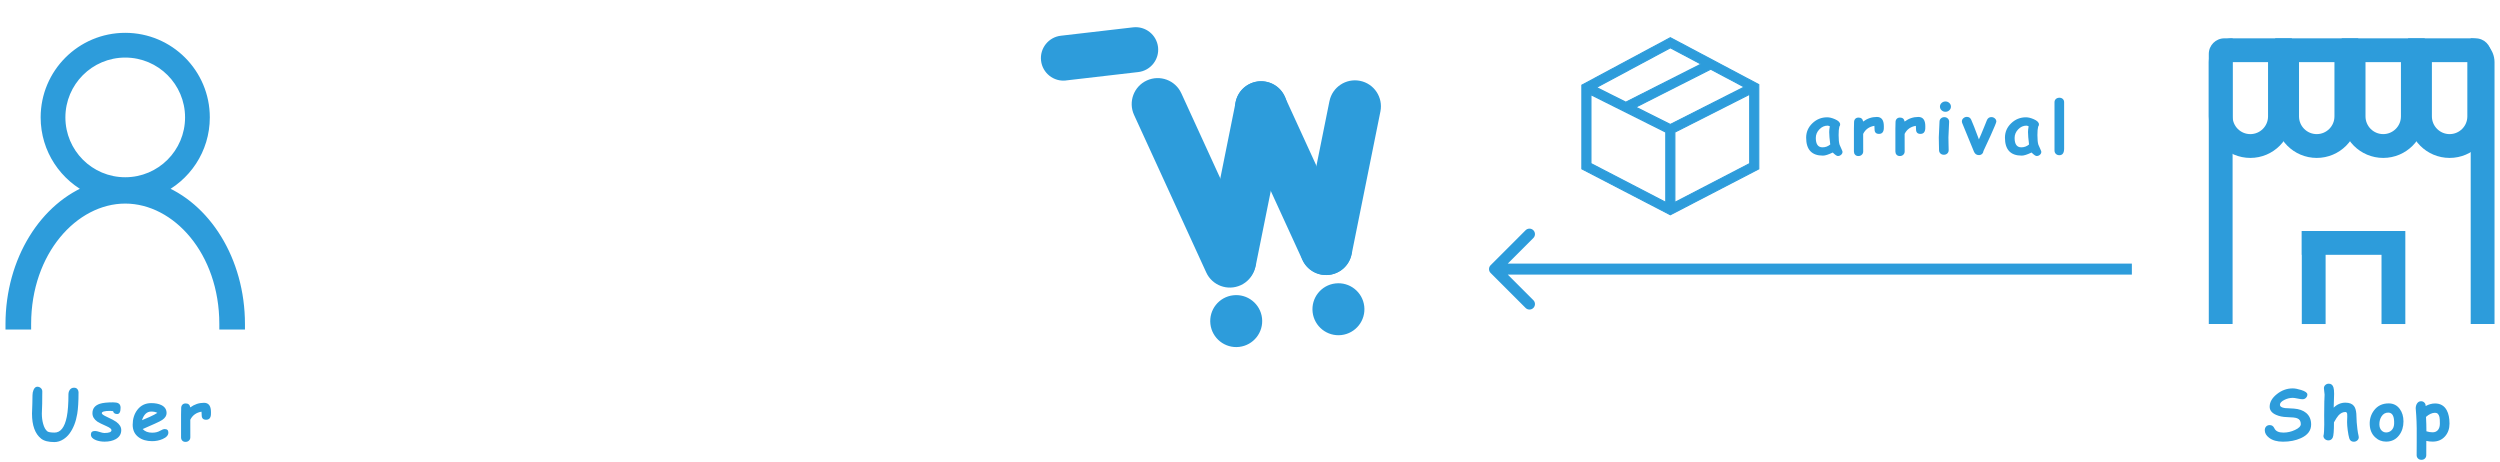 <?xml version="1.0" encoding="UTF-8"?>
<svg xmlns="http://www.w3.org/2000/svg" width="455" height="84" viewBox="0 0 455 84" fill="none">
  <path fill-rule="evenodd" clip-rule="evenodd" d="M406.333 11.309V21.185C406.333 22.965 407.777 24.409 409.558 24.409C411.339 24.409 412.783 22.965 412.783 21.185V11.309H406.333ZM404.839 6.976C403.271 6.976 402 8.247 402 9.815V21.185C402 25.359 405.384 28.742 409.558 28.742C413.732 28.742 417.116 25.359 417.116 21.185V6.976H404.839Z" fill="#2D9CDB"></path>
  <path fill-rule="evenodd" clip-rule="evenodd" d="M436.971 11.308H430.522V21.184C430.522 22.965 431.966 24.408 433.746 24.408C435.527 24.408 436.971 22.965 436.971 21.184V11.308ZM426.188 6.975V21.184C426.188 25.358 429.572 28.742 433.746 28.742C437.921 28.742 441.304 25.358 441.304 21.184V6.975H426.188Z" fill="#2D9CDB"></path>
  <path fill-rule="evenodd" clip-rule="evenodd" d="M424.87 11.308H418.421V21.184C418.421 22.965 419.865 24.408 421.646 24.408C423.427 24.408 424.87 22.965 424.87 21.184V11.308ZM414.088 6.975V21.184C414.088 25.358 417.471 28.742 421.646 28.742C425.82 28.742 429.204 25.358 429.204 21.184V6.975H414.088Z" fill="#2D9CDB"></path>
  <path fill-rule="evenodd" clip-rule="evenodd" d="M449.055 11.308H442.606V21.184C442.606 22.965 444.05 24.408 445.83 24.408C447.611 24.408 449.055 22.965 449.055 21.184V11.308ZM438.272 6.975V21.184C438.272 25.358 441.656 28.742 445.83 28.742C450.005 28.742 453.388 25.358 453.388 21.184V9.814C453.388 8.246 452.117 6.975 450.549 6.975H438.272Z" fill="#2D9CDB"></path>
  <path d="M402 11.309C402 8.916 403.94 6.976 406.333 6.976V58.974H402V11.309Z" fill="#2D9CDB"></path>
  <path d="M449.669 6.975C452.062 6.975 454.003 8.915 454.003 11.308V58.973H449.669V6.975Z" fill="#2D9CDB"></path>
  <path d="M418.927 42.043H423.26V58.973H418.927V42.043Z" fill="#2D9CDB"></path>
  <path d="M433.436 42.043H437.77V58.973H433.436V42.043Z" fill="#2D9CDB"></path>
  <path d="M418.927 42.043H435.857V46.376H418.927V42.043Z" fill="#2D9CDB"></path>
  <path d="M12.655 78.902C12.346 79.321 11.974 79.67 11.538 79.949C11.005 80.288 10.457 80.457 9.894 80.457C8.815 80.457 8.013 80.25 7.488 79.835C6.379 78.959 5.825 77.438 5.825 75.271C5.825 75.064 5.835 74.755 5.857 74.344C5.878 73.934 5.888 73.625 5.888 73.418C5.888 73.252 5.893 73.007 5.901 72.681C5.91 72.351 5.914 72.103 5.914 71.939C5.914 71.6 5.975 71.28 6.098 70.98C6.263 70.582 6.494 70.383 6.79 70.383C7.022 70.383 7.228 70.46 7.405 70.612C7.6 70.773 7.697 70.98 7.697 71.234C7.697 71.475 7.693 71.841 7.685 72.332C7.681 72.819 7.678 73.185 7.678 73.43C7.678 73.633 7.668 73.94 7.647 74.351C7.626 74.761 7.615 75.068 7.615 75.271C7.615 75.927 7.691 76.536 7.843 77.099C8.021 77.772 8.281 78.242 8.624 78.508C8.802 78.648 9.225 78.722 9.894 78.731C11.011 78.747 11.764 77.795 12.153 75.874C12.357 74.88 12.458 73.483 12.458 71.685C12.458 71.448 12.528 71.219 12.668 70.999C12.858 70.707 13.129 70.561 13.48 70.561C13.768 70.561 13.984 70.667 14.128 70.878C14.238 71.035 14.293 71.209 14.293 71.399C14.293 73.07 14.214 74.374 14.058 75.309C13.821 76.752 13.353 77.95 12.655 78.902ZM21.331 75.353C20.912 75.353 20.66 75.178 20.576 74.827C20.406 74.797 20.233 74.782 20.055 74.782C19.035 74.782 18.525 74.922 18.525 75.201C18.525 75.366 18.832 75.588 19.446 75.868C20.284 76.253 20.851 76.553 21.147 76.769C21.761 77.213 22.067 77.715 22.067 78.273C22.067 79.001 21.729 79.553 21.052 79.93C20.506 80.231 19.835 80.381 19.04 80.381C18.477 80.381 17.962 80.294 17.497 80.121C16.862 79.884 16.545 79.534 16.545 79.073C16.545 78.65 16.797 78.439 17.3 78.439C17.495 78.439 17.776 78.5 18.144 78.623C18.513 78.745 18.796 78.807 18.995 78.807C19.854 78.807 20.286 78.633 20.29 78.286C20.29 78.07 19.992 77.831 19.395 77.569C18.523 77.184 17.965 76.907 17.719 76.737C17.122 76.318 16.824 75.808 16.824 75.207C16.824 74.357 17.275 73.784 18.176 73.487C18.705 73.314 19.509 73.227 20.588 73.227C21.012 73.227 21.325 73.282 21.528 73.392C21.807 73.54 21.947 73.813 21.947 74.211C21.947 74.973 21.741 75.353 21.331 75.353ZM27.696 80.292C26.685 80.292 25.858 80.051 25.215 79.568C24.503 79.035 24.148 78.284 24.148 77.315C24.148 76.244 24.43 75.339 24.992 74.598C25.619 73.777 26.463 73.367 27.525 73.367C28.261 73.367 28.873 73.485 29.36 73.722C29.998 74.035 30.318 74.522 30.318 75.182C30.318 75.648 30.058 76.06 29.537 76.42C29.3 76.585 28.824 76.826 28.109 77.144L25.97 78.089C26.173 78.309 26.418 78.474 26.706 78.585C26.994 78.695 27.324 78.749 27.696 78.749C28.263 78.749 28.744 78.633 29.137 78.4C29.488 78.193 29.77 78.089 29.982 78.089C30.422 78.089 30.642 78.303 30.642 78.731C30.642 79.213 30.288 79.606 29.582 79.911C28.989 80.165 28.361 80.292 27.696 80.292ZM27.525 74.903C27.131 74.903 26.795 75.034 26.516 75.296C26.236 75.559 26.012 75.952 25.843 76.477C26.321 76.27 26.797 76.064 27.271 75.861C27.842 75.603 28.297 75.364 28.636 75.144C28.352 74.983 27.982 74.903 27.525 74.903ZM38.391 75.423C38.353 76.071 38.059 76.394 37.509 76.394C36.975 76.394 36.709 76.12 36.709 75.569L36.677 74.928C35.725 75.081 35.044 75.569 34.633 76.394L34.639 79.587C34.639 79.829 34.557 80.028 34.392 80.184C34.227 80.345 34.017 80.425 33.764 80.425C33.501 80.425 33.298 80.341 33.154 80.171C33.019 80.019 32.951 79.824 32.951 79.587V75.43C32.951 75.299 32.955 75.104 32.964 74.846C32.972 74.583 32.976 74.387 32.976 74.255C32.976 74.018 33.046 73.822 33.186 73.665C33.33 73.504 33.533 73.424 33.795 73.424C34.265 73.424 34.544 73.665 34.633 74.147C35.382 73.589 36.214 73.31 37.128 73.31C37.974 73.31 38.397 73.872 38.397 74.998C38.397 75.214 38.395 75.356 38.391 75.423Z" fill="#2D9CDB"></path>
  <path d="M415.51 80.387C414.435 80.387 413.589 80.148 412.971 79.67C412.45 79.272 412.19 78.813 412.19 78.293C412.19 78.026 412.271 77.806 412.431 77.632C412.592 77.455 412.814 77.366 413.098 77.366C413.479 77.366 413.758 77.56 413.936 77.95C414.177 78.47 414.723 78.731 415.573 78.731C416.301 78.731 417.006 78.572 417.687 78.254C418.394 77.928 418.747 77.571 418.747 77.182C418.747 76.648 418.527 76.297 418.087 76.128C417.774 76.005 417.146 75.933 416.202 75.912C415.47 75.895 414.814 75.758 414.234 75.499C413.451 75.148 413.066 74.645 413.079 73.989C413.092 73.164 413.532 72.408 414.399 71.723C415.267 71.033 416.223 70.688 417.268 70.688C417.683 70.688 418.195 70.783 418.804 70.974C419.562 71.211 419.941 71.484 419.941 71.793C419.941 72.013 419.864 72.207 419.712 72.376C419.543 72.567 419.325 72.662 419.058 72.662C418.859 72.662 418.561 72.62 418.163 72.535C417.77 72.451 417.471 72.408 417.268 72.408C416.722 72.412 416.204 72.544 415.713 72.802C415.205 73.064 414.951 73.35 414.951 73.659C414.951 73.82 415.028 73.953 415.18 74.059C415.336 74.16 415.569 74.232 415.878 74.274C416.42 74.304 416.959 74.334 417.497 74.363C418.436 74.435 419.179 74.7 419.725 75.157C420.326 75.665 420.626 76.367 420.626 77.264C420.626 78.356 420.004 79.183 418.76 79.746C417.812 80.174 416.729 80.387 415.51 80.387ZM424.732 74.192C425.041 73.887 425.371 73.661 425.722 73.513C426.078 73.36 426.456 73.284 426.858 73.284C427.582 73.284 428.102 73.487 428.42 73.894C428.657 74.198 428.801 74.666 428.851 75.296C428.873 75.817 428.896 76.34 428.921 76.864C428.989 77.546 429.031 77.96 429.048 78.108C429.107 78.578 429.179 78.989 429.264 79.34C429.285 79.429 429.296 79.507 429.296 79.575C429.296 79.812 429.205 80.006 429.023 80.159C428.845 80.315 428.636 80.394 428.394 80.394C427.967 80.394 427.69 80.182 427.563 79.759C427.461 79.416 427.368 78.934 427.284 78.311C427.207 77.715 427.169 77.224 427.169 76.839C427.169 76.733 427.174 76.574 427.182 76.363C427.195 76.147 427.201 75.986 427.201 75.88C427.201 75.567 427.197 75.385 427.188 75.335C427.15 75.102 427.04 74.985 426.858 74.985C426.389 74.985 425.963 75.201 425.582 75.633C425.388 75.849 425.121 76.259 424.783 76.864C424.783 78.396 424.709 79.319 424.56 79.632C424.395 79.979 424.133 80.152 423.773 80.152C423.536 80.152 423.325 80.074 423.139 79.918C422.957 79.757 422.866 79.56 422.866 79.327C422.866 79.247 422.889 79.135 422.935 78.991C422.965 78.898 422.99 78.326 423.012 77.277C422.99 76.426 422.995 75.011 423.024 73.03L423.037 72.821C423.062 72.322 423.075 71.987 423.075 71.818C423.075 71.687 423.054 71.494 423.012 71.24C422.974 70.982 422.954 70.787 422.954 70.656C422.954 70.415 423.041 70.218 423.215 70.066C423.388 69.909 423.598 69.831 423.843 69.831C424.262 69.831 424.544 70.055 424.687 70.504C424.768 70.758 424.808 71.147 424.808 71.672C424.808 72.095 424.795 72.525 424.77 72.96C424.745 73.375 424.732 73.786 424.732 74.192ZM434.277 80.374C433.495 80.374 432.822 80.106 432.259 79.568C431.641 78.98 431.317 78.195 431.288 77.213C431.258 76.278 431.514 75.445 432.056 74.712C432.699 73.849 433.594 73.418 434.741 73.418C435.587 73.418 436.26 73.756 436.759 74.433C437.208 75.043 437.432 75.798 437.432 76.699C437.432 77.681 437.17 78.519 436.645 79.213C436.057 79.987 435.268 80.374 434.277 80.374ZM434.658 75.093C434.138 75.089 433.727 75.326 433.427 75.804C433.173 76.206 433.046 76.676 433.046 77.213C433.046 77.721 433.19 78.111 433.478 78.381C433.706 78.597 433.973 78.705 434.277 78.705C434.646 78.705 434.965 78.58 435.236 78.331C435.545 78.039 435.71 77.643 435.731 77.144C435.786 75.781 435.428 75.097 434.658 75.093ZM442.738 80.374C442.374 80.374 441.991 80.332 441.589 80.248L441.582 82.837C441.582 83.083 441.5 83.286 441.335 83.447C441.17 83.608 440.96 83.688 440.706 83.688C440.452 83.688 440.243 83.608 440.078 83.447C439.913 83.286 439.83 83.083 439.83 82.837C439.83 82.638 439.835 81.849 439.843 80.47C439.852 79.446 439.852 78.61 439.843 77.962C439.83 77.048 439.801 76.261 439.754 75.601C439.691 74.691 439.659 74.274 439.659 74.351C439.659 73.999 439.737 73.699 439.894 73.449C440.076 73.166 440.321 73.024 440.63 73.024C440.867 73.024 441.066 73.104 441.227 73.265C441.388 73.426 441.468 73.618 441.468 73.843L441.462 73.906C441.745 73.745 442.029 73.627 442.312 73.551C442.6 73.47 442.888 73.43 443.176 73.43C444.149 73.43 444.86 73.843 445.308 74.668C445.643 75.29 445.81 76.096 445.81 77.086C445.81 78.013 445.545 78.781 445.016 79.391C444.449 80.046 443.69 80.374 442.738 80.374ZM443.176 75.125C442.909 75.125 442.638 75.189 442.363 75.315C442.088 75.438 441.811 75.624 441.532 75.874C441.582 76.746 441.608 77.62 441.608 78.496C441.984 78.618 442.361 78.68 442.738 78.68C443.173 78.68 443.508 78.525 443.741 78.216C443.952 77.937 444.058 77.56 444.058 77.086C444.058 76.515 444.033 76.12 443.982 75.899C443.859 75.383 443.59 75.125 443.176 75.125Z" fill="#2D9CDB"></path>
  <path fill-rule="evenodd" clip-rule="evenodd" d="M34.682 21.369C34.682 27.936 29.359 33.259 22.792 33.259C16.225 33.259 10.901 27.936 10.901 21.369C10.901 14.802 16.225 9.478 22.792 9.478C29.359 9.478 34.682 14.802 34.682 21.369ZM28.778 34.462C33.739 32.191 37.186 27.182 37.186 21.369C37.186 13.419 30.741 6.975 22.792 6.975C14.842 6.975 8.398 13.419 8.398 21.369C8.398 27.182 11.844 32.19 16.805 34.462C8.24 37.626 2 47.404 2 58.975H4.666C4.666 45.77 13.271 36.051 22.791 36.051C32.311 36.051 40.917 45.77 40.917 58.975H43.583C43.583 47.404 37.343 37.627 28.778 34.462Z" fill="#2D9CDB"></path>
  <path d="M28.778 34.462L28.362 33.553L26.16 34.561L28.432 35.401L28.778 34.462ZM16.805 34.462L17.151 35.4L19.423 34.561L17.221 33.553L16.805 34.462ZM2 58.975H1V59.975H2V58.975ZM4.666 58.975V59.975H5.666V58.975H4.666ZM40.917 58.975H39.917V59.975H40.917V58.975ZM43.583 58.975V59.975H44.583V58.975H43.583ZM22.792 34.259C29.911 34.259 35.682 28.488 35.682 21.369H33.682C33.682 27.383 28.807 32.259 22.792 32.259V34.259ZM9.901 21.369C9.901 28.488 15.673 34.259 22.792 34.259V32.259C16.777 32.259 11.901 27.383 11.901 21.369H9.901ZM22.792 8.478C15.673 8.478 9.901 14.249 9.901 21.369H11.901C11.901 15.354 16.777 10.478 22.792 10.478V8.478ZM35.682 21.369C35.682 14.249 29.911 8.478 22.792 8.478V10.478C28.807 10.478 33.682 15.354 33.682 21.369H35.682ZM29.195 35.372C34.498 32.943 38.186 27.587 38.186 21.369H36.186C36.186 26.777 32.981 31.438 28.362 33.553L29.195 35.372ZM38.186 21.369C38.186 12.867 31.294 5.975 22.792 5.975V7.975C30.189 7.975 36.186 13.971 36.186 21.369H38.186ZM22.792 5.975C14.29 5.975 7.398 12.867 7.398 21.369H9.398C9.398 13.971 15.395 7.975 22.792 7.975V5.975ZM7.398 21.369C7.398 27.587 11.085 32.943 16.389 35.371L17.221 33.553C12.603 31.438 9.398 26.776 9.398 21.369H7.398ZM16.458 33.524C7.416 36.864 1 47.083 1 58.975H3C3 47.724 9.064 38.388 17.151 35.4L16.458 33.524ZM2 59.975H4.666V57.975H2V59.975ZM5.666 58.975C5.666 46.127 14.001 37.051 22.791 37.051V35.051C12.541 35.051 3.666 45.414 3.666 58.975H5.666ZM22.791 37.051C31.581 37.051 39.917 46.127 39.917 58.975H41.917C41.917 45.414 33.041 35.051 22.791 35.051V37.051ZM40.917 59.975H43.583V57.975H40.917V59.975ZM44.583 58.975C44.583 47.083 38.166 36.865 29.125 33.524L28.432 35.401C36.519 38.388 42.583 47.724 42.583 58.975H44.583Z" fill="#2D9CDB"></path>
  <path d="M271.293 48.267C270.902 48.658 270.902 49.291 271.293 49.682L277.657 56.046C278.047 56.436 278.681 56.436 279.071 56.046C279.462 55.655 279.462 55.022 279.071 54.632L273.414 48.975L279.071 43.318C279.462 42.927 279.462 42.294 279.071 41.904C278.681 41.513 278.047 41.513 277.657 41.904L271.293 48.267ZM272 49.975L388 49.975V47.975L272 47.975V49.975Z" fill="#2D9CDB"></path>
  <path fill-rule="evenodd" clip-rule="evenodd" d="M246.001 46.257C245.489 48.821 242.994 50.474 240.431 49.961C237.867 49.449 236.214 46.955 236.726 44.391L236.733 44.374L241.955 18.437L241.961 18.419C242.474 15.856 244.968 14.203 247.532 14.715C250.095 15.228 251.748 17.722 251.236 20.285L246.001 46.257Z" fill="#2D9CDB"></path>
  <path fill-rule="evenodd" clip-rule="evenodd" d="M237.034 47.3C238.12 49.678 240.927 50.716 243.305 49.63C245.683 48.544 246.721 45.738 245.635 43.36L245.625 43.344L233.817 17.573L233.807 17.558C232.721 15.18 229.915 14.142 227.536 15.228C225.158 16.314 224.12 19.12 225.206 21.498L237.034 47.3Z" fill="#2D9CDB"></path>
  <path fill-rule="evenodd" clip-rule="evenodd" d="M234.168 20.445C234.68 17.881 233.027 15.387 230.464 14.874C227.9 14.362 225.406 16.015 224.893 18.579L224.887 18.596L219.293 46.386L219.287 46.403C218.774 48.967 220.427 51.461 222.991 51.974C225.555 52.486 228.049 50.833 228.561 48.27L234.168 20.445Z" fill="#2D9CDB"></path>
  <path fill-rule="evenodd" clip-rule="evenodd" d="M194.014 14.649C191.772 14.909 189.733 13.295 189.472 11.044C189.212 8.801 190.827 6.763 193.069 6.502L206.223 4.976C208.474 4.715 210.504 6.331 210.764 8.574C211.025 10.816 209.41 12.855 207.167 13.115L194.014 14.641L194.014 14.649Z" fill="#2D9CDB"></path>
  <path fill-rule="evenodd" clip-rule="evenodd" d="M238.898 56.827C239.199 59.42 241.547 61.28 244.14 60.979C246.734 60.678 248.594 58.33 248.293 55.737C247.992 53.144 245.644 51.284 243.05 51.585C240.456 51.878 238.596 54.226 238.898 56.827Z" fill="#2D9CDB"></path>
  <path fill-rule="evenodd" clip-rule="evenodd" d="M220.294 58.983C220.595 61.577 222.943 63.437 225.536 63.136C228.129 62.835 229.989 60.487 229.688 57.893C229.388 55.3 227.039 53.44 224.446 53.741C221.852 54.034 219.992 56.382 220.294 58.983Z" fill="#2D9CDB"></path>
  <path fill-rule="evenodd" clip-rule="evenodd" d="M215.008 16.989L214.998 16.974C213.912 14.596 211.106 13.558 208.727 14.644C206.349 15.729 205.311 18.536 206.397 20.914L219.533 49.581C220.619 51.959 223.425 52.997 225.803 51.911C228.182 50.825 229.22 48.019 228.134 45.641L228.124 45.625L215.008 16.989Z" fill="#2D9CDB"></path>
  <path d="M334.489 28.394C334.294 28.394 333.986 28.182 333.562 27.759C333.173 27.945 332.83 28.085 332.534 28.178C332.238 28.275 331.986 28.324 331.779 28.324C330.759 28.324 329.993 28.051 329.481 27.505C328.973 26.959 328.719 26.142 328.719 25.055C328.719 24.035 329.096 23.163 329.849 22.439C330.602 21.712 331.504 21.348 332.553 21.348C332.955 21.348 333.421 21.462 333.95 21.69C334.589 21.965 334.908 22.285 334.908 22.649C334.908 22.801 334.859 22.935 334.762 23.049C334.72 23.218 334.686 23.432 334.661 23.69C334.639 23.944 334.629 24.242 334.629 24.585C334.629 25.393 334.686 25.975 334.8 26.331C334.813 26.369 334.91 26.589 335.092 26.991C335.257 27.355 335.34 27.562 335.34 27.613C335.34 27.837 335.253 28.023 335.079 28.171C334.91 28.32 334.713 28.394 334.489 28.394ZM332.915 24.039C332.915 23.904 332.923 23.749 332.94 23.576C332.961 23.398 332.991 23.201 333.029 22.985C332.945 22.943 332.868 22.913 332.801 22.896C332.737 22.875 332.682 22.865 332.636 22.865C332.06 22.865 331.557 23.091 331.125 23.544C330.693 23.992 330.477 24.513 330.477 25.105C330.477 25.672 330.579 26.1 330.782 26.388C330.985 26.671 331.29 26.813 331.696 26.813C331.959 26.813 332.206 26.771 332.439 26.686C332.676 26.597 332.898 26.468 333.105 26.299C332.978 25.292 332.915 24.538 332.915 24.039ZM342.854 23.398C342.816 24.045 342.522 24.369 341.972 24.369C341.439 24.369 341.172 24.094 341.172 23.544L341.14 22.903C340.188 23.055 339.507 23.544 339.096 24.369L339.103 27.562C339.103 27.803 339.02 28.002 338.855 28.159C338.69 28.32 338.481 28.4 338.227 28.4C337.964 28.4 337.761 28.315 337.617 28.146C337.482 27.994 337.414 27.799 337.414 27.562V23.404C337.414 23.273 337.418 23.078 337.427 22.82C337.435 22.558 337.44 22.361 337.44 22.23C337.44 21.993 337.509 21.796 337.649 21.64C337.793 21.479 337.996 21.398 338.258 21.398C338.728 21.398 339.007 21.64 339.096 22.122C339.845 21.564 340.677 21.284 341.591 21.284C342.437 21.284 342.86 21.847 342.86 22.973C342.86 23.189 342.858 23.33 342.854 23.398ZM350.4 23.398C350.362 24.045 350.068 24.369 349.518 24.369C348.985 24.369 348.718 24.094 348.718 23.544L348.686 22.903C347.734 23.055 347.053 23.544 346.642 24.369L346.649 27.562C346.649 27.803 346.566 28.002 346.401 28.159C346.236 28.32 346.027 28.4 345.773 28.4C345.51 28.4 345.307 28.315 345.163 28.146C345.028 27.994 344.96 27.799 344.96 27.562V23.404C344.96 23.273 344.964 23.078 344.973 22.82C344.981 22.558 344.986 22.361 344.986 22.23C344.986 21.993 345.055 21.796 345.195 21.64C345.339 21.479 345.542 21.398 345.804 21.398C346.274 21.398 346.554 21.64 346.642 22.122C347.391 21.564 348.223 21.284 349.137 21.284C349.983 21.284 350.407 21.847 350.407 22.973C350.407 23.189 350.404 23.33 350.4 23.398ZM354.074 20.345C353.803 20.345 353.569 20.254 353.37 20.072C353.171 19.89 353.071 19.668 353.071 19.405C353.071 19.143 353.171 18.921 353.37 18.739C353.569 18.557 353.803 18.466 354.074 18.466C354.345 18.466 354.578 18.557 354.772 18.739C354.971 18.921 355.071 19.143 355.071 19.405C355.071 19.668 354.971 19.89 354.772 20.072C354.578 20.254 354.345 20.345 354.074 20.345ZM354.614 24.998C354.614 25.239 354.62 25.626 354.633 26.159C354.65 26.692 354.658 27.08 354.658 27.321C354.658 27.566 354.576 27.769 354.411 27.93C354.246 28.087 354.036 28.165 353.782 28.165C353.528 28.165 353.319 28.087 353.154 27.93C352.989 27.769 352.906 27.566 352.906 27.321C352.906 27.08 352.898 26.692 352.881 26.159C352.868 25.626 352.862 25.239 352.862 24.998C352.862 24.621 352.883 24.149 352.925 23.582C352.968 23.015 352.989 22.543 352.989 22.166C352.989 21.921 353.071 21.72 353.236 21.564C353.401 21.403 353.611 21.322 353.865 21.322C354.119 21.322 354.328 21.403 354.493 21.564C354.658 21.72 354.741 21.921 354.741 22.166C354.741 22.543 354.72 23.015 354.677 23.582C354.635 24.149 354.614 24.621 354.614 24.998ZM360.979 27.505C360.958 27.716 360.871 27.89 360.719 28.025C360.567 28.161 360.378 28.229 360.154 28.229C359.727 28.229 359.424 28.009 359.246 27.568C358.789 26.426 358.089 24.72 357.145 22.452C357.09 22.325 357.063 22.205 357.063 22.09C357.063 21.862 357.154 21.669 357.336 21.513C357.522 21.352 357.733 21.271 357.97 21.271C358.334 21.271 358.595 21.439 358.751 21.773C358.992 22.285 359.462 23.483 360.16 25.366C360.385 24.887 360.694 24.16 361.087 23.182C361.206 22.856 361.39 22.401 361.639 21.817C361.813 21.479 362.075 21.31 362.426 21.31C362.663 21.31 362.873 21.388 363.055 21.544C363.241 21.701 363.334 21.896 363.334 22.128C363.334 22.281 362.991 23.119 362.306 24.642C361.747 25.886 361.305 26.84 360.979 27.505ZM370.671 28.394C370.476 28.394 370.167 28.182 369.744 27.759C369.355 27.945 369.012 28.085 368.716 28.178C368.419 28.275 368.168 28.324 367.96 28.324C366.94 28.324 366.175 28.051 365.662 27.505C365.155 26.959 364.901 26.142 364.901 25.055C364.901 24.035 365.277 23.163 366.031 22.439C366.784 21.712 367.685 21.348 368.735 21.348C369.137 21.348 369.602 21.462 370.131 21.69C370.77 21.965 371.09 22.285 371.09 22.649C371.09 22.801 371.041 22.935 370.944 23.049C370.901 23.218 370.868 23.432 370.842 23.69C370.821 23.944 370.81 24.242 370.81 24.585C370.81 25.393 370.868 25.975 370.982 26.331C370.995 26.369 371.092 26.589 371.274 26.991C371.439 27.355 371.521 27.562 371.521 27.613C371.521 27.837 371.435 28.023 371.261 28.171C371.092 28.32 370.895 28.394 370.671 28.394ZM369.097 24.039C369.097 23.904 369.105 23.749 369.122 23.576C369.143 23.398 369.173 23.201 369.211 22.985C369.126 22.943 369.05 22.913 368.982 22.896C368.919 22.875 368.864 22.865 368.817 22.865C368.242 22.865 367.738 23.091 367.307 23.544C366.875 23.992 366.659 24.513 366.659 25.105C366.659 25.672 366.761 26.1 366.964 26.388C367.167 26.671 367.472 26.813 367.878 26.813C368.14 26.813 368.388 26.771 368.621 26.686C368.857 26.597 369.08 26.468 369.287 26.299C369.16 25.292 369.097 24.538 369.097 24.039ZM375.671 27.041C375.671 27.846 375.379 28.248 374.796 28.248C374.542 28.248 374.332 28.167 374.167 28.006C374.002 27.846 373.92 27.638 373.92 27.384V18.605C373.92 18.36 374.008 18.159 374.186 18.002C374.355 17.859 374.565 17.787 374.815 17.787C375.064 17.787 375.269 17.863 375.43 18.015C375.591 18.163 375.671 18.36 375.671 18.605V27.041Z" fill="#2D9CDB"></path>
  <path d="M287.9 15.553V15.493L287.953 15.465L303.953 6.886L304 6.861L304.048 6.886L320.047 15.371L320.1 15.399V15.46V30.675V30.736L320.046 30.764L304.047 39.063L304.001 39.087L303.955 39.063L287.954 30.764L287.9 30.736V30.675V15.553ZM318.446 17.155L304.828 24.048V36.83L318.446 29.766V17.155ZM303.173 36.83V24.051L289.554 17.238V29.766L303.173 36.83ZM317.458 15.836L311.349 12.595L297.706 19.502L303.998 22.65L317.458 15.836ZM295.899 18.597L309.594 11.665L304.005 8.701L290.543 15.917L295.899 18.597Z" fill="#2D9CDB" stroke="#2D9CDB" stroke-width="0.2"></path>
</svg>
